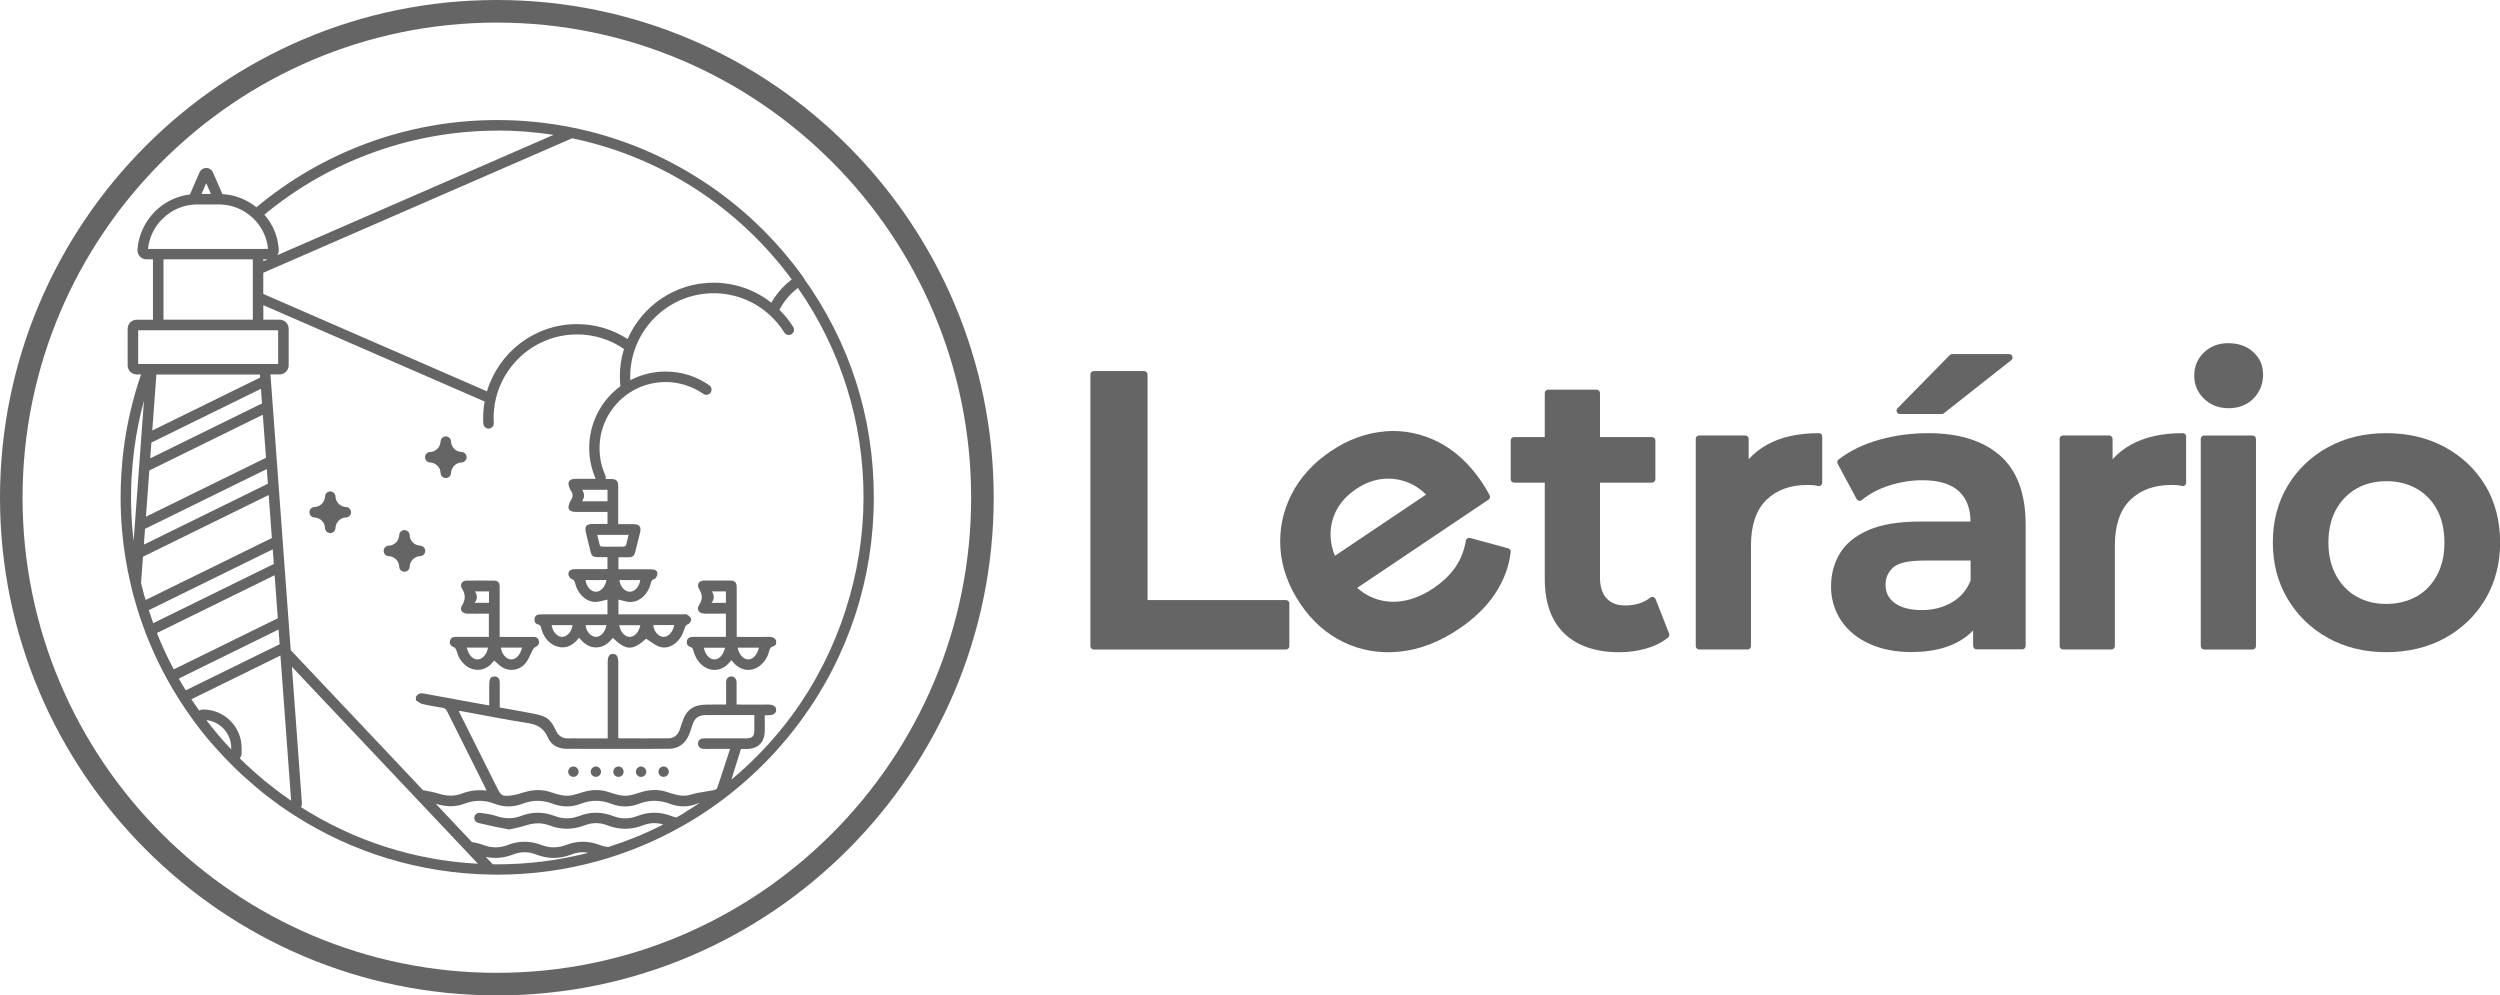 <svg xmlns="http://www.w3.org/2000/svg" width="216" height="86" viewBox="0 0 216 86" fill="none"><g clip-path="url(#clip0_141_49)"><path d="M111.106 51.844H99.148V32.356C99.148 32.193 99.016 32.061 98.854 32.061H94.504C94.342 32.061 94.21 32.193 94.21 32.356V55.825C94.21 55.987 94.342 56.12 94.504 56.12H111.106C111.268 56.12 111.4 55.987 111.4 55.825V52.139C111.4 51.976 111.268 51.844 111.106 51.844Z" fill="#656565"></path><path d="M119.628 37.278C118.029 37.41 116.471 37.979 114.989 38.976C113.471 39.998 112.324 41.253 111.583 42.723C110.837 44.192 110.517 45.763 110.629 47.39C110.741 49.017 111.309 50.613 112.329 52.139C113.35 53.664 114.603 54.767 116.09 55.484C117.582 56.201 119.207 56.476 120.927 56.303C122.643 56.13 124.363 55.469 126.043 54.34C127.368 53.45 128.418 52.434 129.165 51.31C129.916 50.181 130.378 48.966 130.525 47.695C130.54 47.553 130.449 47.415 130.312 47.375L127.013 46.48C126.931 46.46 126.845 46.47 126.779 46.516C126.713 46.561 126.662 46.633 126.647 46.714C126.51 47.573 126.201 48.346 125.739 49.012C125.272 49.688 124.627 50.298 123.825 50.837C122.901 51.457 121.963 51.829 121.024 51.951C120.095 52.068 119.212 51.935 118.4 51.549C117.988 51.356 117.613 51.102 117.263 50.791L128.606 43.17C128.728 43.089 128.774 42.921 128.703 42.789C128.606 42.606 128.5 42.413 128.383 42.214C128.266 42.016 128.155 41.843 128.053 41.691C126.987 40.099 125.708 38.915 124.246 38.177C122.785 37.44 121.232 37.135 119.633 37.267L119.628 37.278ZM114.979 46.592C114.903 45.748 115.05 44.939 115.415 44.192C115.781 43.44 116.374 42.789 117.181 42.245C117.968 41.716 118.79 41.421 119.618 41.365C120.45 41.309 121.252 41.472 122.008 41.848C122.445 42.067 122.846 42.362 123.211 42.733L115.339 48.02C115.141 47.543 115.019 47.065 114.979 46.587V46.592Z" fill="#656565"></path><path d="M143.04 51.762C143.005 51.676 142.934 51.61 142.842 51.584C142.756 51.559 142.66 51.584 142.584 51.635C142.015 52.083 141.289 52.311 140.421 52.311C139.721 52.311 139.193 52.113 138.813 51.701C138.432 51.289 138.239 50.69 138.239 49.922V41.701H142.731C142.893 41.701 143.025 41.568 143.025 41.406V38.055C143.025 37.892 142.893 37.76 142.731 37.76H138.239V33.962C138.239 33.8 138.107 33.667 137.945 33.667H133.763C133.6 33.667 133.468 33.8 133.468 33.962V37.76H130.819C130.656 37.76 130.524 37.892 130.524 38.055V41.406C130.524 41.568 130.656 41.701 130.819 41.701H133.468V50.023C133.468 52.088 134.042 53.674 135.168 54.747C136.29 55.814 137.889 56.353 139.924 56.353C140.706 56.353 141.477 56.247 142.213 56.038C142.964 55.825 143.609 55.504 144.127 55.077C144.223 54.996 144.259 54.859 144.213 54.742L143.04 51.757V51.762Z" fill="#656565"></path><path d="M157.151 37.425C155.39 37.425 153.897 37.75 152.71 38.401C152.086 38.742 151.542 39.169 151.086 39.677V37.918C151.086 37.755 150.954 37.623 150.791 37.623H146.807C146.645 37.623 146.513 37.755 146.513 37.918V55.819C146.513 55.982 146.645 56.114 146.807 56.114H150.989C151.152 56.114 151.284 55.982 151.284 55.819V47.136C151.284 45.392 151.725 44.07 152.603 43.206C153.481 42.336 154.684 41.899 156.176 41.899C156.323 41.899 156.476 41.904 156.623 41.914C156.765 41.924 156.917 41.95 157.075 41.99C157.166 42.011 157.257 41.99 157.328 41.934C157.399 41.879 157.44 41.792 157.44 41.701V37.709C157.44 37.547 157.308 37.415 157.146 37.415L157.151 37.425Z" fill="#656565"></path><path d="M172.803 39.357C171.336 38.076 169.25 37.425 166.601 37.425C165.154 37.425 163.738 37.613 162.388 37.989C161.028 38.365 159.841 38.94 158.856 39.697C158.744 39.784 158.709 39.941 158.775 40.069L160.414 43.119C160.455 43.195 160.531 43.251 160.617 43.267C160.703 43.282 160.795 43.261 160.861 43.206C161.5 42.672 162.292 42.25 163.221 41.95C164.16 41.65 165.124 41.492 166.093 41.492C167.504 41.492 168.565 41.812 169.24 42.438C169.915 43.063 170.245 43.922 170.25 45.061H165.926C164.089 45.061 162.586 45.305 161.46 45.788C160.313 46.282 159.475 46.963 158.962 47.817C158.455 48.666 158.201 49.627 158.201 50.684C158.201 51.742 158.496 52.754 159.069 53.613C159.643 54.472 160.465 55.148 161.515 55.626C162.556 56.099 163.779 56.338 165.149 56.338C166.779 56.338 168.149 56.033 169.225 55.428C169.707 55.159 170.123 54.838 170.479 54.472V55.809C170.479 55.972 170.611 56.104 170.773 56.104H174.722C174.884 56.104 175.016 55.972 175.016 55.809V45.316C175.016 42.646 174.265 40.638 172.793 39.347L172.803 39.357ZM168.646 52.047C167.88 52.489 167.002 52.713 166.033 52.713C165.063 52.713 164.246 52.505 163.698 52.098C163.17 51.706 162.911 51.193 162.911 50.522C162.911 49.932 163.119 49.449 163.556 49.042C163.987 48.641 164.891 48.432 166.236 48.432H170.26V50.161C169.93 50.984 169.387 51.615 168.651 52.042L168.646 52.047Z" fill="#656565"></path><path d="M164.155 35.768H167.769C167.835 35.768 167.901 35.747 167.951 35.706L173.773 31.116C173.869 31.039 173.91 30.907 173.869 30.79C173.829 30.673 173.717 30.592 173.59 30.592H168.672C168.596 30.592 168.52 30.622 168.464 30.678L163.947 35.269C163.866 35.356 163.84 35.478 163.886 35.59C163.932 35.696 164.038 35.773 164.155 35.773V35.768Z" fill="#656565"></path><path d="M188.592 37.425C186.831 37.425 185.339 37.75 184.151 38.401C183.527 38.742 182.984 39.169 182.527 39.677V37.918C182.527 37.755 182.395 37.623 182.233 37.623H178.248C178.086 37.623 177.954 37.755 177.954 37.918V55.819C177.954 55.982 178.086 56.114 178.248 56.114H182.431C182.593 56.114 182.725 55.982 182.725 55.819V47.136C182.725 45.392 183.167 44.07 184.045 43.206C184.923 42.336 186.126 41.899 187.618 41.899C187.765 41.899 187.917 41.904 188.064 41.914C188.206 41.924 188.359 41.95 188.516 41.99C188.607 42.011 188.699 41.99 188.77 41.934C188.841 41.879 188.881 41.792 188.881 41.701V37.709C188.881 37.547 188.75 37.415 188.587 37.415L188.592 37.425Z" fill="#656565"></path><path d="M194.622 37.628H190.44C190.277 37.628 190.146 37.76 190.146 37.923V55.825C190.146 55.988 190.277 56.12 190.44 56.12H194.622C194.785 56.12 194.916 55.988 194.916 55.825V37.923C194.916 37.76 194.785 37.628 194.622 37.628Z" fill="#656565"></path><path d="M192.551 29.646C191.693 29.646 190.978 29.916 190.425 30.449C189.866 30.983 189.582 31.659 189.582 32.458C189.582 33.256 189.866 33.896 190.425 34.446C190.983 34.989 191.698 35.269 192.556 35.269C193.414 35.269 194.16 34.984 194.708 34.425C195.251 33.866 195.53 33.175 195.53 32.361C195.53 31.547 195.246 30.932 194.683 30.419C194.13 29.91 193.414 29.656 192.561 29.656L192.551 29.646Z" fill="#656565"></path><path d="M214.736 41.96C213.898 40.557 212.721 39.438 211.244 38.635C209.767 37.831 208.062 37.425 206.169 37.425C204.275 37.425 202.606 37.831 201.144 38.635C199.677 39.438 198.5 40.562 197.652 41.975C196.804 43.389 196.373 45.036 196.373 46.871C196.373 48.707 196.804 50.324 197.652 51.747C198.5 53.171 199.672 54.31 201.144 55.123C202.611 55.937 204.301 56.348 206.174 56.348C208.047 56.348 209.777 55.937 211.254 55.123C212.731 54.31 213.909 53.171 214.746 51.747C215.584 50.324 216.01 48.681 216.01 46.871C216.01 45.061 215.584 43.363 214.746 41.96H214.736ZM208.767 51.544C208.011 51.966 207.138 52.179 206.164 52.179C205.189 52.179 204.357 51.966 203.616 51.549C202.875 51.132 202.276 50.517 201.839 49.718C201.398 48.915 201.174 47.959 201.174 46.876C201.174 45.794 201.398 44.807 201.839 44.019C202.281 43.231 202.88 42.621 203.621 42.204C204.367 41.782 205.235 41.574 206.204 41.574C207.174 41.574 208.016 41.787 208.772 42.209C209.523 42.626 210.122 43.236 210.549 44.019C210.98 44.812 211.198 45.773 211.198 46.876C211.198 47.98 210.98 48.92 210.549 49.718C210.122 50.512 209.523 51.127 208.772 51.544H208.767Z" fill="#656565"></path><path d="M42.928 86C19.256 86 0 66.71 0 43.002C0 19.295 19.256 0 42.928 0C66.6 0 85.856 19.29 85.856 43.002C85.856 66.716 66.6 86.005 42.928 86.005V86ZM42.928 1.952C20.332 1.952 1.949 20.367 1.949 43.002C1.949 65.638 20.332 84.053 42.928 84.053C65.524 84.053 83.907 65.638 83.907 43.002C83.907 20.367 65.524 1.952 42.928 1.952Z" fill="#656565"></path><path d="M69.422 23.977C67.057 20.683 64.143 17.881 60.753 15.665C57.302 13.402 53.505 11.841 49.47 11.023C47.339 10.591 45.151 10.372 42.964 10.372C39.086 10.372 35.295 11.048 31.696 12.38C28.224 13.667 25.012 15.522 22.154 17.907C21.317 17.231 20.292 16.834 19.216 16.768L18.398 14.892C18.292 14.653 18.048 14.501 17.784 14.511C17.551 14.521 17.343 14.663 17.246 14.877C17.246 14.877 17.246 14.887 17.241 14.892L16.409 16.799C15.267 16.941 14.211 17.449 13.384 18.278C12.506 19.158 11.968 20.327 11.877 21.562C11.861 21.781 11.938 22 12.085 22.157C12.232 22.315 12.44 22.407 12.658 22.407H13.216V27.623H11.811C11.379 27.623 11.029 27.974 11.029 28.406V31.568C11.029 32.001 11.379 32.351 11.811 32.351H12.186C11.491 34.38 10.988 36.485 10.709 38.61C10.598 39.418 10.521 40.252 10.476 41.081C10.44 41.706 10.42 42.342 10.42 42.967C10.42 43.974 10.466 44.98 10.557 45.967C10.623 46.699 10.714 47.446 10.836 48.184C10.958 48.936 11.105 49.699 11.283 50.441L11.293 50.497C11.364 50.802 11.445 51.112 11.526 51.427C11.537 51.468 11.547 51.504 11.557 51.544C11.653 51.9 11.755 52.256 11.866 52.612C12.008 53.08 12.166 53.537 12.328 53.99C12.404 54.203 12.48 54.417 12.557 54.625C12.714 55.037 12.882 55.449 13.059 55.856C13.465 56.806 13.922 57.742 14.419 58.647C14.759 59.267 15.125 59.883 15.5 60.472C15.841 61.011 16.211 61.555 16.592 62.079C16.592 62.084 16.602 62.089 16.602 62.094C16.718 62.252 16.83 62.409 16.937 62.552C17.023 62.663 17.104 62.775 17.191 62.887C17.201 62.903 17.211 62.918 17.226 62.933L17.292 63.019C17.292 63.019 17.323 63.06 17.338 63.075C17.353 63.096 17.368 63.116 17.383 63.131C17.394 63.147 17.409 63.162 17.419 63.177C17.429 63.192 17.444 63.208 17.454 63.223C17.465 63.238 17.475 63.253 17.485 63.264C17.5 63.284 17.515 63.299 17.531 63.319C17.541 63.33 17.551 63.345 17.561 63.355C17.668 63.487 17.759 63.604 17.845 63.706C17.855 63.721 17.866 63.731 17.876 63.746L17.911 63.787C17.942 63.823 17.972 63.863 18.008 63.899C18.018 63.914 18.028 63.924 18.043 63.94C18.053 63.955 18.069 63.97 18.079 63.98C18.099 64.006 18.119 64.026 18.14 64.052C18.15 64.067 18.165 64.082 18.175 64.092C18.185 64.102 18.195 64.118 18.206 64.128C18.216 64.138 18.221 64.148 18.231 64.158C18.236 64.163 18.241 64.174 18.251 64.179C18.262 64.189 18.267 64.199 18.277 64.209C18.292 64.23 18.307 64.25 18.327 64.265C18.338 64.275 18.348 64.29 18.358 64.301C18.368 64.311 18.378 64.326 18.388 64.336C18.49 64.458 18.596 64.575 18.713 64.702C18.744 64.738 18.774 64.768 18.805 64.799C18.835 64.835 18.865 64.87 18.901 64.906C18.911 64.921 18.926 64.931 18.936 64.946C19.003 65.023 19.079 65.104 19.16 65.19C19.165 65.201 19.175 65.206 19.18 65.216C19.2 65.236 19.216 65.251 19.231 65.272C19.307 65.353 19.383 65.429 19.459 65.511C19.469 65.521 19.474 65.526 19.485 65.536C19.49 65.541 19.5 65.551 19.505 65.556C19.515 65.567 19.525 65.577 19.535 65.587C19.535 65.587 19.535 65.587 19.541 65.592C19.541 65.592 19.546 65.597 19.551 65.602C19.723 65.78 19.901 65.963 20.094 66.156C20.094 66.156 20.104 66.167 20.109 66.172C20.109 66.172 20.119 66.177 20.119 66.182C20.205 66.268 20.292 66.355 20.383 66.441C20.566 66.619 20.753 66.797 20.941 66.97C21.012 67.036 21.088 67.102 21.165 67.168C21.205 67.204 21.251 67.244 21.291 67.28C21.54 67.504 21.794 67.727 22.053 67.946C22.104 67.987 22.154 68.032 22.195 68.068C22.246 68.109 22.291 68.144 22.337 68.185C22.378 68.216 22.413 68.246 22.454 68.282C22.53 68.348 22.611 68.414 22.687 68.475C22.789 68.556 22.89 68.632 22.987 68.714C23.083 68.79 23.18 68.861 23.276 68.932C23.352 68.993 23.438 69.054 23.52 69.115C23.575 69.156 23.631 69.202 23.692 69.243C23.768 69.299 23.839 69.354 23.916 69.41L23.951 69.436C24.017 69.487 24.088 69.532 24.154 69.583C24.393 69.756 24.621 69.909 24.844 70.061C24.849 70.061 24.854 70.071 24.86 70.071C24.87 70.076 24.875 70.081 24.885 70.087C25.052 70.198 25.23 70.315 25.428 70.442C30.488 73.691 36.325 75.45 42.349 75.562C42.36 75.562 42.365 75.562 42.37 75.562C42.375 75.562 42.385 75.562 42.39 75.562C42.578 75.562 42.771 75.572 42.959 75.572C45.953 75.572 48.922 75.166 51.775 74.362C52.871 74.052 53.967 73.681 55.028 73.254L55.109 73.224C56.028 72.852 56.941 72.436 57.824 71.978C57.88 71.947 57.941 71.917 57.997 71.886L58.099 71.835C58.52 71.612 58.941 71.378 59.362 71.134L59.469 71.073C60.261 70.605 61.037 70.102 61.773 69.573C61.854 69.517 61.935 69.456 62.017 69.4L62.037 69.385C62.448 69.09 62.844 68.785 63.215 68.49C63.468 68.287 63.737 68.068 64.022 67.824C64.138 67.727 64.25 67.626 64.362 67.529C66.123 65.989 67.722 64.255 69.112 62.374L69.193 62.267C73.32 56.644 75.497 49.973 75.497 42.977C75.497 35.981 73.391 29.54 69.406 23.983L69.422 23.977ZM68.412 24.14C67.691 24.684 67.092 25.371 66.645 26.154C65.224 25.035 63.473 24.425 61.651 24.425C58.337 24.425 55.48 26.428 54.226 29.291C52.922 28.447 51.419 28.004 49.846 28.004C46.176 28.004 43.075 30.455 42.075 33.81L22.748 25.396V23.566L49.43 11.948C57.048 13.529 63.768 17.856 68.412 24.15V24.14ZM41.289 74.627C35.853 74.342 30.605 72.669 26.012 69.741C26.062 69.624 26.093 69.497 26.083 69.365L25.22 57.61L41.294 74.627H41.289ZM25.128 69.161C24.778 68.922 24.433 68.673 24.088 68.419C24.037 68.383 23.986 68.343 23.941 68.307C23.601 68.048 23.261 67.783 22.931 67.514C22.895 67.489 22.865 67.463 22.829 67.433C22.499 67.158 22.175 66.878 21.85 66.589C21.809 66.548 21.764 66.512 21.723 66.472C21.393 66.172 21.068 65.867 20.753 65.556C20.753 65.556 20.748 65.551 20.743 65.546C20.743 65.546 20.733 65.536 20.728 65.531C20.728 65.531 20.723 65.526 20.718 65.521C20.814 65.389 20.875 65.231 20.875 65.058V64.621C20.875 62.791 19.388 61.301 17.551 61.301C17.424 61.301 17.312 61.337 17.206 61.392C16.977 61.072 16.754 60.747 16.536 60.416L24.23 56.639L25.154 69.187C25.154 69.187 25.134 69.171 25.123 69.166L25.128 69.161ZM13.079 38.239L22.545 33.592L22.637 34.858L12.978 39.601L13.079 38.239ZM12.902 40.649L22.707 35.834L22.982 39.551L12.607 44.645L12.902 40.649ZM12.531 45.692L23.053 40.527L23.144 41.793L12.43 47.055L12.531 45.692ZM13.237 53.842C13.237 53.842 13.216 53.791 13.211 53.766C13.085 53.42 12.968 53.07 12.856 52.719L23.565 47.462L23.657 48.728L13.237 53.842ZM12.582 51.839C12.531 51.671 12.48 51.504 12.435 51.341C12.42 51.275 12.404 51.214 12.384 51.148C12.313 50.883 12.247 50.619 12.186 50.365L12.354 48.102L23.215 42.769L23.489 46.486L12.582 51.839ZM13.562 54.691L23.728 49.699L24.002 53.42L15.013 57.834C14.556 56.974 14.135 56.09 13.76 55.19C13.688 55.027 13.628 54.859 13.562 54.691ZM24.164 55.663L16.049 59.644C15.841 59.313 15.643 58.972 15.445 58.627L24.068 54.392L24.159 55.657L24.164 55.663ZM19.977 64.748C19.977 64.748 19.931 64.702 19.911 64.682C19.566 64.316 19.231 63.94 18.906 63.558C18.835 63.477 18.769 63.391 18.698 63.304C18.444 62.999 18.19 62.689 17.947 62.374C17.906 62.323 17.871 62.267 17.83 62.216C19.038 62.348 19.977 63.375 19.977 64.616V64.743V64.748ZM22.474 32.621L13.156 37.197L13.511 32.361H22.454L22.474 32.621ZM22.748 22.407H23.124L22.748 22.569V22.407ZM42.969 11.277C44.598 11.277 46.222 11.404 47.826 11.653L23.961 22.046C23.961 22.046 23.971 22.035 23.971 22.03C23.982 22.015 23.986 21.995 23.997 21.979C24.012 21.949 24.027 21.918 24.042 21.883C24.068 21.806 24.078 21.73 24.083 21.649C24.083 21.618 24.083 21.593 24.083 21.562C24.083 21.517 24.078 21.471 24.073 21.425C24.073 21.4 24.073 21.374 24.063 21.349V21.293C24.047 21.237 24.042 21.186 24.032 21.135C24.032 21.12 24.032 21.11 24.027 21.095C24.027 21.095 24.027 21.085 24.027 21.079C24.027 21.069 24.027 21.054 24.022 21.044C24.017 21.003 24.007 20.968 24.002 20.927V20.917C23.992 20.876 23.982 20.83 23.976 20.795C23.966 20.759 23.961 20.718 23.951 20.683V20.668C23.951 20.668 23.936 20.637 23.936 20.622C23.936 20.617 23.936 20.612 23.936 20.607C23.931 20.586 23.926 20.566 23.921 20.546C23.895 20.454 23.865 20.363 23.834 20.276C23.824 20.241 23.809 20.21 23.799 20.18C23.799 20.169 23.794 20.159 23.789 20.149C23.789 20.149 23.789 20.139 23.789 20.134C23.758 20.052 23.728 19.976 23.697 19.91C23.677 19.859 23.652 19.803 23.621 19.747C23.616 19.732 23.611 19.722 23.601 19.707C23.601 19.707 23.601 19.702 23.601 19.697C23.581 19.651 23.56 19.61 23.54 19.575C23.515 19.529 23.489 19.483 23.464 19.437C23.428 19.376 23.398 19.315 23.357 19.254C23.347 19.244 23.342 19.229 23.337 19.214C23.306 19.163 23.276 19.117 23.24 19.066L23.225 19.046C23.225 19.046 23.195 19 23.18 18.985C23.164 18.964 23.154 18.944 23.139 18.929C23.129 18.919 23.124 18.903 23.114 18.893C23.068 18.827 23.017 18.766 22.966 18.7L22.941 18.67C22.916 18.639 22.885 18.604 22.86 18.573C22.855 18.563 22.845 18.558 22.84 18.547C28.488 13.865 35.64 11.287 42.989 11.287L42.969 11.277ZM17.82 15.828L18.221 16.753H17.414L17.815 15.828H17.82ZM14.028 18.919C14.835 18.11 15.912 17.663 17.059 17.663H18.911C20.007 17.663 21.048 18.08 21.85 18.832C21.941 18.919 22.027 19.01 22.109 19.102C22.109 19.107 22.119 19.112 22.124 19.117C22.2 19.203 22.271 19.29 22.337 19.381C22.342 19.392 22.352 19.402 22.357 19.412C22.423 19.509 22.489 19.605 22.55 19.702C22.581 19.753 22.611 19.808 22.642 19.859C22.672 19.915 22.707 19.976 22.738 20.032C22.738 20.042 22.748 20.052 22.753 20.063C22.804 20.164 22.845 20.261 22.885 20.368C22.89 20.383 22.9 20.398 22.905 20.419C22.941 20.515 22.977 20.617 23.007 20.718C23.012 20.739 23.017 20.754 23.022 20.774C23.053 20.886 23.083 21.003 23.103 21.12C23.103 21.125 23.103 21.135 23.103 21.146C23.124 21.262 23.144 21.384 23.159 21.502L22.616 21.507H12.785C12.887 20.53 13.323 19.62 14.018 18.924L14.028 18.919ZM14.125 22.407H21.845V23.256V25.671V27.618H14.125V22.401V22.407ZM11.938 28.533H22.626H24.032V31.451H11.938V28.533ZM11.379 41.137C11.425 40.334 11.501 39.525 11.608 38.737C11.79 37.344 12.075 35.961 12.44 34.604L11.547 46.735C11.511 46.455 11.481 46.17 11.455 45.891C11.369 44.93 11.323 43.948 11.323 42.972C11.323 42.362 11.339 41.747 11.374 41.137H11.379ZM42.573 74.667L41.969 74.032C42.761 74.205 43.552 74.134 44.344 73.823C44.994 73.574 45.659 73.569 46.303 73.823C47.334 74.225 48.354 74.225 49.384 73.823C49.866 73.635 50.358 73.59 50.846 73.681C48.283 74.337 45.638 74.678 42.969 74.678C42.837 74.678 42.705 74.672 42.573 74.672V74.667ZM59.134 70.234L59.027 70.295C58.834 70.407 58.642 70.519 58.444 70.63C58.291 70.6 58.139 70.559 57.987 70.498C57.017 70.127 56.048 70.127 55.084 70.498C54.373 70.773 53.663 70.773 52.952 70.498C51.983 70.127 51.013 70.127 50.049 70.498C49.338 70.773 48.628 70.773 47.917 70.498C46.948 70.127 45.978 70.127 45.014 70.498C44.303 70.773 43.603 70.748 42.877 70.503C42.441 70.356 41.974 70.29 41.517 70.234C41.208 70.193 40.999 70.381 40.979 70.641C40.959 70.895 41.147 71.073 41.451 71.134C41.923 71.231 42.39 71.353 42.862 71.449C43.217 71.525 43.573 71.586 44.014 71.668C44.451 71.561 44.958 71.469 45.445 71.312C46.126 71.093 46.795 71.058 47.465 71.312C48.486 71.708 49.496 71.698 50.516 71.307C51.165 71.058 51.83 71.052 52.475 71.307C53.505 71.708 54.525 71.708 55.556 71.307C56.134 71.083 56.728 71.058 57.307 71.236C56.51 71.642 55.693 72.019 54.865 72.354L54.784 72.385C54.053 72.68 53.307 72.944 52.556 73.183C52.312 73.157 52.064 73.102 51.815 73.005C50.846 72.634 49.876 72.634 48.912 73.005C48.201 73.279 47.491 73.279 46.78 73.005C45.811 72.634 44.842 72.634 43.877 73.005C43.167 73.279 42.456 73.279 41.745 73.005C41.426 72.883 41.101 72.802 40.781 72.761L37.65 69.446C37.65 69.446 37.68 69.451 37.695 69.456C38.507 69.71 39.314 69.746 40.106 69.446C40.989 69.11 41.852 69.105 42.735 69.446C43.527 69.751 44.349 69.751 45.141 69.446C46.024 69.105 46.887 69.105 47.77 69.446C48.562 69.746 49.384 69.751 50.176 69.446C51.059 69.105 51.922 69.1 52.805 69.446C53.597 69.751 54.419 69.756 55.211 69.446C56.109 69.1 56.977 69.11 57.87 69.446C58.642 69.741 59.449 69.746 60.22 69.446C60.306 69.415 60.388 69.385 60.474 69.359C60.032 69.654 59.591 69.939 59.134 70.209V70.234ZM60.758 64.702C61.022 64.713 61.286 64.702 61.55 64.702H63.078C62.697 65.862 62.342 66.975 61.966 68.088C61.935 68.175 61.788 68.246 61.682 68.266C61.2 68.358 60.712 68.424 60.225 68.516C59.946 68.566 59.682 68.673 59.403 68.719C58.794 68.821 58.225 68.627 57.657 68.439C56.916 68.19 56.165 68.205 55.419 68.434C55.089 68.531 54.764 68.648 54.429 68.714C53.8 68.831 53.211 68.643 52.622 68.444C51.881 68.195 51.13 68.21 50.384 68.434C50.054 68.536 49.729 68.648 49.394 68.714C48.765 68.831 48.176 68.643 47.587 68.444C46.846 68.195 46.095 68.216 45.349 68.434C44.973 68.546 44.593 68.678 44.207 68.724C43.364 68.821 43.294 68.765 42.923 68.012C41.877 65.922 40.832 63.833 39.786 61.743C39.736 61.647 39.695 61.545 39.639 61.433C39.71 61.433 39.761 61.428 39.812 61.433C41.745 61.784 43.669 62.175 45.608 62.475C46.44 62.602 46.993 62.918 47.334 63.716C47.618 64.377 48.232 64.697 48.958 64.697C51.896 64.707 54.835 64.707 57.774 64.697C58.601 64.697 59.19 64.27 59.52 63.508C59.652 63.203 59.738 62.877 59.849 62.562C60.042 62.023 60.377 61.789 60.951 61.784C61.59 61.784 62.225 61.784 62.864 61.784H65.174C65.174 62.252 65.174 62.679 65.174 63.101C65.174 63.614 64.996 63.792 64.473 63.792C63.316 63.792 62.164 63.792 61.007 63.792C60.915 63.792 60.824 63.792 60.733 63.797C60.464 63.833 60.296 64.016 60.306 64.26C60.311 64.504 60.489 64.682 60.758 64.697V64.702ZM68.483 61.728C68.483 61.728 68.468 61.748 68.463 61.758L68.407 61.835C67.052 63.665 65.499 65.353 63.783 66.853C63.676 66.95 63.565 67.041 63.453 67.138C63.362 67.214 63.281 67.285 63.194 67.356C63.468 66.472 63.742 65.597 64.016 64.713H64.453C65.514 64.713 66.077 64.143 66.077 63.08C66.077 62.658 66.077 62.236 66.077 61.799C66.448 61.784 66.833 61.87 67.052 61.489V61.184C66.899 60.925 66.661 60.874 66.376 60.874C65.478 60.884 64.58 60.874 63.641 60.874V59.221C63.641 59.13 63.641 59.038 63.641 58.947C63.62 58.637 63.443 58.444 63.184 58.444C62.92 58.444 62.737 58.642 62.737 58.952C62.732 59.577 62.737 60.203 62.737 60.874C62.337 60.874 61.956 60.869 61.575 60.874C61.189 60.884 60.804 60.864 60.428 60.935C59.773 61.052 59.317 61.459 59.068 62.069C58.936 62.384 58.845 62.719 58.728 63.045C58.56 63.513 58.236 63.787 57.733 63.792C56.337 63.802 54.937 63.792 53.541 63.792C53.51 63.792 53.485 63.777 53.419 63.762V57.213C53.419 56.72 53.272 56.501 52.957 56.501C52.642 56.501 52.505 56.715 52.505 57.218V63.797H50.1C49.775 63.797 49.45 63.787 49.13 63.797C48.602 63.813 48.237 63.584 48.024 63.106C47.785 62.577 47.481 62.084 46.912 61.876C46.461 61.713 45.973 61.636 45.496 61.545C44.735 61.398 43.963 61.265 43.177 61.123C43.177 60.467 43.177 59.832 43.177 59.196C43.177 59.074 43.182 58.952 43.167 58.83C43.136 58.601 42.989 58.464 42.761 58.444C42.532 58.423 42.355 58.535 42.309 58.764C42.268 58.937 42.273 59.125 42.268 59.303C42.268 59.837 42.268 60.376 42.268 60.95C41.71 60.853 41.187 60.762 40.664 60.665C39.299 60.416 37.939 60.167 36.574 59.913C36.284 59.857 36.091 59.974 35.934 60.203V60.508C36.117 60.615 36.284 60.772 36.482 60.823C37.061 60.96 37.65 61.057 38.238 61.154C38.431 61.184 38.533 61.265 38.619 61.438C39.705 63.63 40.801 65.816 41.898 68.002C41.938 68.088 41.979 68.175 42.045 68.307C41.284 68.221 40.598 68.297 39.934 68.556C39.253 68.82 38.578 68.79 37.888 68.566C37.462 68.429 37.005 68.363 36.563 68.276C36.563 68.276 36.558 68.276 36.553 68.276L25.118 56.171L23.367 32.346H24.159C24.215 32.346 24.266 32.341 24.316 32.331C24.672 32.26 24.941 31.939 24.941 31.563V28.401C24.941 27.969 24.59 27.618 24.159 27.618H22.753V26.367L41.872 34.69C41.791 35.153 41.745 35.626 41.745 36.114C41.745 36.271 41.745 36.439 41.761 36.602C41.776 36.841 41.974 37.029 42.212 37.029C42.222 37.029 42.233 37.029 42.238 37.029C42.486 37.014 42.679 36.8 42.664 36.551C42.654 36.403 42.649 36.256 42.649 36.114C42.649 32.133 45.882 28.894 49.856 28.894C51.318 28.894 52.714 29.331 53.911 30.15C53.678 30.902 53.556 31.706 53.556 32.534C53.556 32.814 53.576 33.094 53.602 33.368C51.907 34.614 50.907 36.592 50.907 38.707C50.907 39.632 51.099 40.527 51.465 41.366C50.897 41.366 50.328 41.366 49.76 41.366C49.145 41.366 48.968 41.671 49.242 42.23C49.262 42.276 49.277 42.327 49.308 42.367C49.531 42.662 49.516 42.957 49.308 43.252C49.282 43.282 49.272 43.323 49.252 43.359C48.963 43.938 49.135 44.228 49.775 44.233C50.566 44.233 51.353 44.233 52.145 44.233H52.49V45.27C52.069 45.27 51.658 45.27 51.247 45.27C50.638 45.27 50.485 45.474 50.633 46.069C50.764 46.597 50.891 47.131 51.023 47.66C51.115 48.026 51.242 48.128 51.617 48.138C51.901 48.143 52.181 48.138 52.485 48.138V49.16C52.379 49.165 52.272 49.175 52.165 49.175C51.323 49.175 50.485 49.175 49.643 49.175C49.272 49.175 49.054 49.378 49.12 49.678C49.151 49.816 49.277 49.989 49.399 50.029C49.587 50.095 49.643 50.192 49.683 50.365C49.902 51.29 50.572 51.966 51.399 52.007C51.754 52.022 52.115 51.875 52.485 51.804V53.08H46.907C46.806 53.08 46.704 53.08 46.603 53.085C46.354 53.105 46.207 53.242 46.181 53.486C46.156 53.71 46.258 53.898 46.486 53.949C46.679 53.99 46.719 54.102 46.755 54.259C46.968 55.169 47.602 55.805 48.399 55.917C48.973 55.998 49.419 55.749 49.81 55.358C49.881 55.286 49.942 55.205 50.034 55.098C50.419 55.571 50.871 55.942 51.505 55.937C52.13 55.937 52.581 55.581 52.947 55.113C54.104 56.227 54.652 56.227 55.825 55.185C56.215 55.429 56.561 55.724 56.962 55.871C57.591 56.105 58.322 55.779 58.768 55.124C58.936 54.88 59.048 54.59 59.149 54.305C59.21 54.127 59.245 54 59.459 53.924C59.591 53.878 59.733 53.624 59.712 53.481C59.697 53.339 59.504 53.197 59.362 53.1C59.286 53.049 59.144 53.08 59.032 53.08C57.291 53.08 55.545 53.08 53.805 53.08H53.434V51.809C53.8 51.88 54.16 52.027 54.515 52.012C55.322 51.976 55.992 51.321 56.221 50.431C56.271 50.238 56.302 50.095 56.545 50.024C56.667 49.989 56.784 49.755 56.799 49.602C56.825 49.399 56.682 49.231 56.459 49.206C56.261 49.18 56.053 49.185 55.85 49.185C55.053 49.185 54.256 49.185 53.434 49.185V48.148C53.713 48.148 53.992 48.148 54.272 48.148C54.673 48.143 54.794 48.046 54.891 47.66C55.028 47.121 55.165 46.582 55.297 46.043C55.429 45.504 55.256 45.286 54.693 45.286C54.282 45.286 53.866 45.286 53.414 45.286V44.93C53.414 43.969 53.414 43.003 53.414 42.042C53.414 41.538 53.262 41.386 52.759 41.386C52.617 41.386 52.47 41.386 52.328 41.386C52.353 41.289 52.353 41.188 52.307 41.086C51.972 40.344 51.8 39.545 51.8 38.722C51.8 36.815 52.744 35.041 54.322 33.978C55.266 33.343 56.368 33.007 57.51 33.007C58.652 33.007 59.809 33.363 60.768 34.029C60.971 34.171 61.255 34.121 61.398 33.917C61.54 33.714 61.489 33.429 61.286 33.287C60.174 32.509 58.87 32.102 57.51 32.102C56.439 32.102 55.398 32.361 54.459 32.849C54.459 32.753 54.449 32.651 54.449 32.555C54.449 28.574 57.682 25.335 61.656 25.335C63.448 25.335 65.163 25.996 66.488 27.201C66.986 27.648 67.412 28.167 67.767 28.731C67.899 28.945 68.178 29.006 68.391 28.874C68.605 28.741 68.665 28.462 68.534 28.248C68.199 27.709 67.793 27.211 67.341 26.764C67.732 26.026 68.275 25.381 68.94 24.877C72.645 30.206 74.609 36.449 74.609 42.977C74.609 49.505 72.487 56.263 68.483 61.728ZM52.49 43.308H50.287C50.526 42.962 50.506 42.642 50.298 42.316H52.49V43.308ZM54.307 46.211C54.231 46.526 54.17 46.821 54.084 47.106C54.069 47.162 53.952 47.223 53.881 47.228C53.267 47.238 52.648 47.238 52.033 47.228C51.967 47.228 51.851 47.187 51.835 47.141C51.744 46.841 51.673 46.531 51.597 46.211H54.312H54.307ZM52.394 50.116C52.307 50.7 51.896 51.143 51.465 51.127C51.039 51.112 50.633 50.644 50.592 50.116H52.394ZM52.399 54.01C52.302 54.605 51.891 55.047 51.465 55.027C51.039 55.007 50.633 54.534 50.597 54.01H52.399ZM49.47 54.01C49.399 54.569 49.003 55.017 48.582 55.027C48.156 55.037 47.739 54.585 47.658 54.01H49.47ZM53.505 54.02H55.327C55.195 54.63 54.82 55.032 54.404 55.027C53.987 55.022 53.592 54.585 53.505 54.02ZM56.449 54.005H58.256C58.134 54.625 57.728 55.047 57.307 55.027C56.875 55.002 56.464 54.519 56.449 54.005ZM53.51 50.116H55.317C55.256 50.665 54.855 51.117 54.429 51.127C53.998 51.138 53.586 50.685 53.51 50.116Z" fill="#656565"></path><path d="M36.304 47.146C35.812 47.126 35.411 46.729 35.396 46.236C35.386 45.992 35.188 45.799 34.944 45.799C34.7 45.799 34.503 45.992 34.492 46.236C34.472 46.729 34.076 47.131 33.584 47.146C33.34 47.156 33.148 47.355 33.148 47.599C33.148 47.843 33.34 48.041 33.584 48.051C34.076 48.072 34.477 48.468 34.492 48.961C34.503 49.205 34.7 49.398 34.944 49.398C35.188 49.398 35.386 49.205 35.396 48.961C35.416 48.468 35.812 48.066 36.304 48.051C36.548 48.041 36.741 47.843 36.741 47.599C36.741 47.355 36.548 47.156 36.304 47.146Z" fill="#656565"></path><path d="M39.878 39.957C40.121 39.947 40.314 39.748 40.314 39.504C40.314 39.26 40.121 39.062 39.878 39.052C39.385 39.032 38.984 38.635 38.969 38.142C38.959 37.898 38.761 37.705 38.517 37.705C38.274 37.705 38.076 37.898 38.066 38.142C38.045 38.635 37.65 39.037 37.157 39.052C36.914 39.062 36.721 39.26 36.721 39.504C36.721 39.748 36.914 39.947 37.157 39.957C37.65 39.977 38.05 40.374 38.066 40.867C38.076 41.111 38.274 41.304 38.517 41.304C38.761 41.304 38.959 41.111 38.969 40.867C38.989 40.374 39.385 39.972 39.878 39.957Z" fill="#656565"></path><path d="M29.894 43.806C29.402 43.785 29.001 43.389 28.986 42.896C28.976 42.652 28.778 42.459 28.534 42.459C28.29 42.459 28.092 42.652 28.082 42.896C28.062 43.389 27.666 43.791 27.174 43.806C26.93 43.816 26.737 44.014 26.737 44.258C26.737 44.502 26.93 44.701 27.174 44.711C27.666 44.731 28.067 45.128 28.082 45.621C28.092 45.865 28.29 46.058 28.534 46.058C28.778 46.058 28.976 45.865 28.986 45.621C29.006 45.128 29.402 44.726 29.894 44.711C30.138 44.701 30.331 44.502 30.331 44.258C30.331 44.014 30.138 43.816 29.894 43.806Z" fill="#656565"></path><path d="M66.422 55.027C65.514 55.037 64.605 55.027 63.651 55.027V54.686C63.651 53.39 63.651 52.093 63.651 50.797C63.651 50.304 63.509 50.156 63.027 50.156C62.316 50.156 61.611 50.156 60.9 50.156C60.373 50.156 60.154 50.482 60.423 50.929C60.702 51.387 60.712 51.768 60.423 52.231C60.144 52.688 60.367 53.014 60.916 53.019C61.509 53.024 62.108 53.019 62.717 53.019V55.027H62.403C61.57 55.027 60.743 55.027 59.911 55.027C59.566 55.027 59.373 55.154 59.342 55.403C59.307 55.693 59.454 55.851 59.728 55.932C59.799 55.952 59.865 56.064 59.885 56.145C60.012 56.623 60.22 57.061 60.586 57.401C61.327 58.093 62.342 58.027 63.002 57.259C63.057 57.188 63.123 57.127 63.2 57.04C63.484 57.427 63.829 57.717 64.286 57.834C65.077 58.037 65.925 57.549 66.316 56.664C66.346 56.598 66.367 56.532 66.392 56.466C66.478 56.201 66.488 55.886 66.869 55.825C66.94 55.815 66.996 55.708 67.057 55.642V55.337C66.915 55.088 66.701 55.017 66.422 55.022V55.027ZM61.702 56.974C61.286 56.959 60.905 56.527 60.814 55.962H62.646C62.504 56.588 62.123 56.989 61.702 56.974ZM62.717 52.088H61.474C61.738 51.753 61.722 51.438 61.499 51.097H62.717V52.088ZM64.631 56.974C64.22 56.959 63.844 56.547 63.732 55.957H65.57C65.428 56.583 65.052 56.984 64.631 56.974Z" fill="#656565"></path><path d="M46.085 55.032C45.232 55.032 44.384 55.032 43.532 55.032H43.171V50.965C43.171 50.853 43.171 50.741 43.171 50.629C43.151 50.339 43.004 50.166 42.72 50.166C41.918 50.156 41.121 50.151 40.319 50.166C39.928 50.171 39.7 50.507 39.908 50.837C40.233 51.356 40.243 51.809 39.908 52.332C39.69 52.678 39.933 53.008 40.37 53.019C40.877 53.034 41.38 53.019 41.887 53.019H42.237V55.027C41.943 55.027 41.664 55.027 41.385 55.027C40.715 55.027 40.05 55.027 39.38 55.027C39.111 55.027 38.918 55.134 38.873 55.403C38.827 55.673 38.974 55.825 39.228 55.927C39.319 55.962 39.405 56.095 39.436 56.201C39.568 56.694 39.801 57.122 40.187 57.457C40.892 58.067 41.877 58.001 42.496 57.305C42.567 57.223 42.639 57.137 42.694 57.071C42.938 57.274 43.146 57.508 43.4 57.656C44.09 58.062 44.928 57.915 45.44 57.259C45.689 56.944 45.821 56.532 46.014 56.171C46.069 56.069 46.146 55.952 46.242 55.912C46.486 55.81 46.602 55.647 46.562 55.393C46.516 55.134 46.333 55.022 46.085 55.022V55.032ZM41.278 56.974C40.857 56.995 40.481 56.593 40.329 55.952H42.166C42.075 56.522 41.694 56.954 41.278 56.974ZM42.248 52.083H40.999C41.288 51.742 41.238 51.417 41.035 51.097H42.248V52.083ZM44.151 56.974C43.73 56.954 43.339 56.496 43.278 55.952H45.105C44.953 56.598 44.572 56.995 44.151 56.974Z" fill="#656565"></path><path d="M57.327 66.222C57.084 66.227 56.891 66.43 56.891 66.674C56.891 66.924 57.084 67.117 57.332 67.122C57.576 67.122 57.779 66.929 57.789 66.685C57.794 66.436 57.576 66.212 57.327 66.222Z" fill="#656565"></path><path d="M55.388 66.222C55.15 66.222 54.947 66.425 54.941 66.67C54.941 66.929 55.15 67.132 55.403 67.127C55.642 67.117 55.845 66.909 55.84 66.67C55.84 66.436 55.621 66.227 55.388 66.227V66.222Z" fill="#656565"></path><path d="M51.491 66.222C51.252 66.222 51.044 66.425 51.034 66.659C51.029 66.903 51.222 67.112 51.461 67.122C51.714 67.132 51.928 66.929 51.928 66.67C51.928 66.425 51.724 66.222 51.486 66.222H51.491Z" fill="#656565"></path><path d="M49.557 66.222C49.308 66.212 49.085 66.43 49.09 66.68C49.09 66.919 49.298 67.122 49.542 67.122C49.785 67.122 49.983 66.929 49.988 66.685C49.988 66.441 49.8 66.232 49.562 66.222H49.557Z" fill="#656565"></path><path d="M53.45 66.222C53.211 66.212 53.003 66.41 52.988 66.654C52.978 66.898 53.16 67.107 53.404 67.122C53.658 67.137 53.876 66.939 53.881 66.68C53.881 66.436 53.688 66.227 53.45 66.222Z" fill="#656565"></path></g><defs><clipPath id="clip0_141_49"><rect width="216" height="86" fill="white"></rect></clipPath></defs></svg>